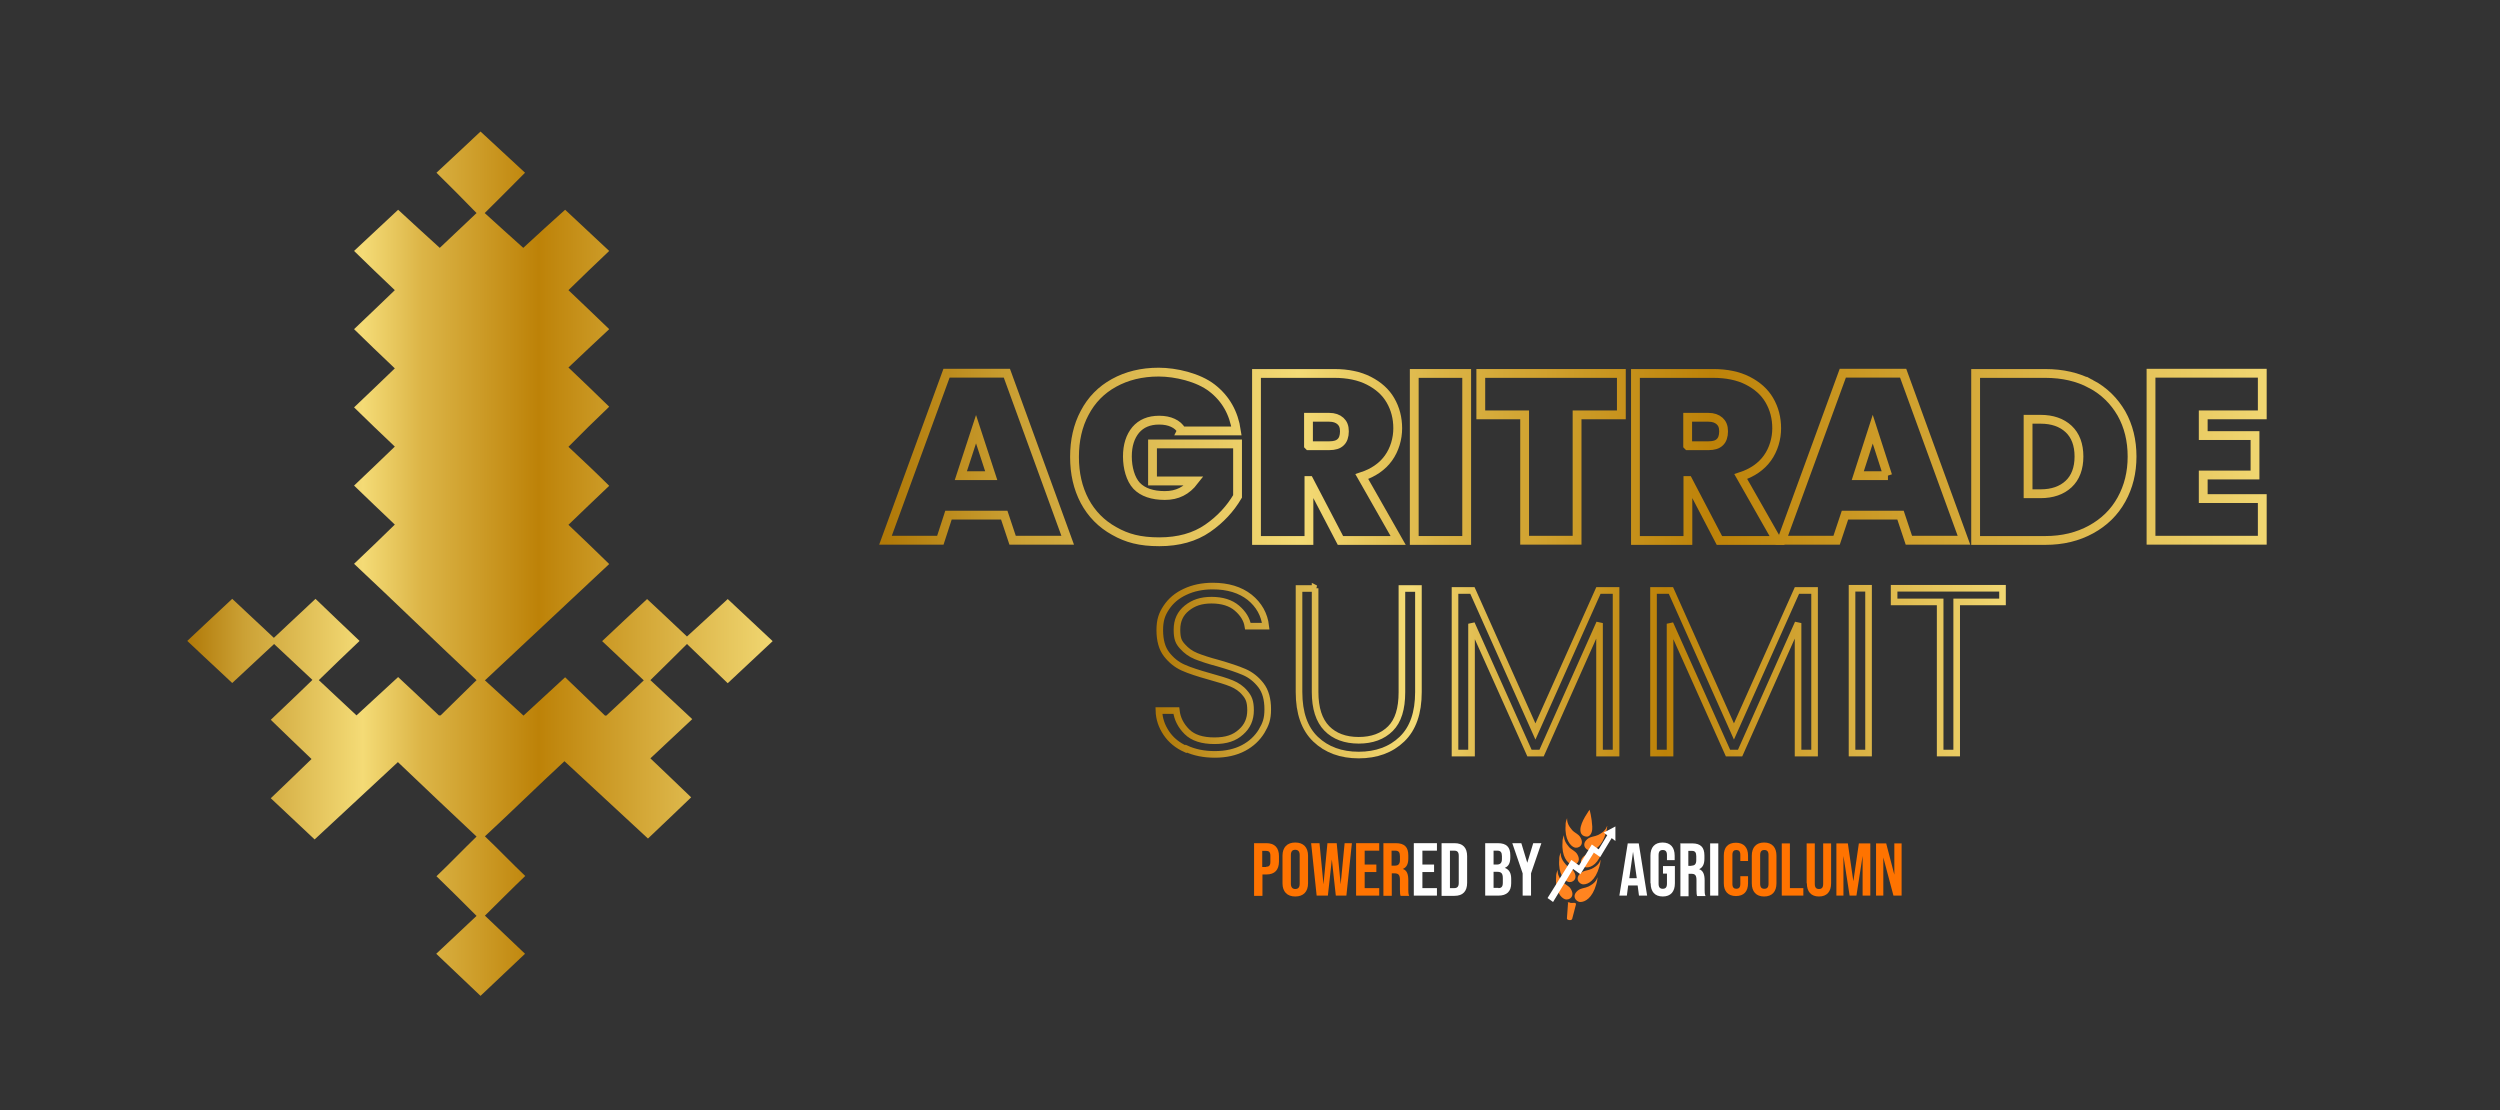 <svg xmlns="http://www.w3.org/2000/svg" xmlns:xlink="http://www.w3.org/1999/xlink" viewBox="0 0 1134.7 504"><rect x="0" y="0" width="1134.7" height="504" fill="#333333" stroke="none"/><defs><style>      .cls-1 {        stroke: url(#linear-gradient-8);      }      .cls-1, .cls-2, .cls-3, .cls-4, .cls-5, .cls-6, .cls-7, .cls-8, .cls-9, .cls-10, .cls-11, .cls-12, .cls-13, .cls-14, .cls-15, .cls-16, .cls-17, .cls-18, .cls-19, .cls-20, .cls-21, .cls-22, .cls-23, .cls-24, .cls-25, .cls-26, .cls-27, .cls-28 {        fill: none;      }      .cls-1, .cls-2, .cls-3, .cls-5, .cls-7, .cls-9, .cls-11, .cls-12, .cls-13, .cls-23, .cls-29, .cls-24, .cls-26, .cls-27 {        stroke-miterlimit: 10;      }      .cls-1, .cls-3, .cls-7, .cls-11, .cls-12, .cls-13, .cls-26, .cls-27 {        stroke-width: 2px;      }      .cls-2 {        stroke: #000;      }      .cls-3 {        stroke: url(#linear-gradient-5);      }      .cls-4 {        stroke: url(#linear-gradient-26);      }      .cls-4, .cls-6, .cls-8, .cls-16, .cls-17, .cls-20, .cls-21, .cls-22, .cls-28 {        stroke-width: 4px;      }      .cls-30 {        fill: url(#linear-gradient-2);      }      .cls-5 {        stroke: url(#linear-gradient-14);      }      .cls-5, .cls-9, .cls-23 {        stroke-width: 11px;      }      .cls-31 {        fill: #ff7300;      }      .cls-32 {        fill: #fff;      }      .cls-6 {        stroke: url(#linear-gradient-21);      }      .cls-7 {        stroke: url(#linear-gradient-4);      }      .cls-8 {        stroke: url(#linear-gradient-25);      }      .cls-9 {        stroke: url(#linear-gradient-13);      }      .cls-10 {        stroke: url(#linear-gradient-16);      }      .cls-10, .cls-14, .cls-15, .cls-18, .cls-19, .cls-25 {        stroke-width: 3px;      }      .cls-11 {        stroke: url(#linear-gradient-10);      }      .cls-12 {        stroke: url(#linear-gradient-6);      }      .cls-13 {        stroke: url(#linear-gradient-7);      }      .cls-14 {        stroke: url(#linear-gradient-18);      }      .cls-15 {        stroke: url(#linear-gradient-17);      }      .cls-16 {        stroke: url(#linear-gradient-22);      }      .cls-17 {        stroke: url(#linear-gradient-24);      }      .cls-18 {        stroke: url(#linear-gradient-15);      }      .cls-19 {        stroke: url(#linear-gradient-20);      }      .cls-20 {        stroke: url(#linear-gradient-23);      }      .cls-21 {        stroke: url(#linear-gradient-28);      }      .cls-22 {        stroke: url(#linear-gradient-27);      }      .cls-23 {        stroke: url(#linear-gradient-12);      }      .cls-33, .cls-24 {        display: none;      }      .cls-29 {        stroke: #fff;      }      .cls-24 {        stroke: url(#linear-gradient-3);      }      .cls-25 {        stroke: url(#linear-gradient-19);      }      .cls-34 {        fill: url(#linear-gradient);      }      .cls-35 {        fill: #ff8420;      }      .cls-26 {        stroke: url(#linear-gradient-9);      }      .cls-27 {        stroke: url(#linear-gradient-11);      }      .cls-28 {        stroke: url(#linear-gradient-29);      }    </style><linearGradient id="linear-gradient" x1="567.4" y1="53.4" x2="567.4" y2="449.6" gradientTransform="translate(0 506) scale(1 -1)" gradientUnits="userSpaceOnUse"><stop offset="0" stop-color="#000b21"></stop><stop offset="1" stop-color="#000"></stop></linearGradient><linearGradient id="linear-gradient-2" x1="84.9" y1="250.1" x2="350.7" y2="250.1" gradientTransform="translate(0 506) scale(1 -1)" gradientUnits="userSpaceOnUse"><stop offset="0" stop-color="#b07908"></stop><stop offset=".1" stop-color="#cca236"></stop><stop offset=".3" stop-color="#f4db76"></stop><stop offset=".4" stop-color="#dcb547"></stop><stop offset=".6" stop-color="#bd8208"></stop><stop offset="1" stop-color="#f0d671"></stop></linearGradient><linearGradient id="linear-gradient-3" x1="182.1" y1="321.2" x2="255.3" y2="321.2" gradientTransform="translate(0 506) scale(1 -1)" gradientUnits="userSpaceOnUse"><stop offset="0" stop-color="#b07908"></stop><stop offset=".1" stop-color="#cca236"></stop><stop offset=".3" stop-color="#f4db76"></stop><stop offset=".4" stop-color="#dcb547"></stop><stop offset=".6" stop-color="#bd8208"></stop><stop offset="1" stop-color="#f0d671"></stop></linearGradient><linearGradient id="linear-gradient-4" x1="468.5" y1="293.7" x2="544.3" y2="293.7" gradientTransform="translate(0 506) scale(1 -1)" gradientUnits="userSpaceOnUse"><stop offset="0" stop-color="#b07908"></stop><stop offset=".1" stop-color="#cca236"></stop><stop offset=".3" stop-color="#f4db76"></stop><stop offset=".4" stop-color="#dcb547"></stop><stop offset=".6" stop-color="#bd8208"></stop><stop offset="1" stop-color="#f0d671"></stop></linearGradient><linearGradient id="linear-gradient-5" x1="389.6" y1="293" x2="470" y2="293" gradientTransform="translate(0 506) scale(1 -1)" gradientUnits="userSpaceOnUse"><stop offset="0" stop-color="#b07908"></stop><stop offset=".1" stop-color="#cca236"></stop><stop offset=".3" stop-color="#f4db76"></stop><stop offset=".4" stop-color="#dcb547"></stop><stop offset=".6" stop-color="#bd8208"></stop><stop offset="1" stop-color="#f0d671"></stop></linearGradient><linearGradient id="linear-gradient-6" x1="554.4" y1="293.8" x2="626.7" y2="293.8" gradientTransform="translate(0 506) scale(1 -1)" gradientUnits="userSpaceOnUse"><stop offset="0" stop-color="#b07908"></stop><stop offset=".1" stop-color="#cca236"></stop><stop offset=".3" stop-color="#f4db76"></stop><stop offset=".4" stop-color="#dcb547"></stop><stop offset=".6" stop-color="#bd8208"></stop><stop offset="1" stop-color="#f0d671"></stop></linearGradient><linearGradient id="linear-gradient-7" x1="632.7" y1="293.5" x2="654" y2="293.5" gradientTransform="translate(0 506) scale(1 -1)" gradientUnits="userSpaceOnUse"><stop offset="0" stop-color="#b07908"></stop><stop offset=".1" stop-color="#cca236"></stop><stop offset=".3" stop-color="#f4db76"></stop><stop offset=".4" stop-color="#dcb547"></stop><stop offset=".6" stop-color="#bd8208"></stop><stop offset="1" stop-color="#f0d671"></stop></linearGradient><linearGradient id="linear-gradient-8" x1="663" y1="293.5" x2="730.6" y2="293.5" gradientTransform="translate(0 506) scale(1 -1)" gradientUnits="userSpaceOnUse"><stop offset="0" stop-color="#b07908"></stop><stop offset=".1" stop-color="#cca236"></stop><stop offset=".3" stop-color="#f4db76"></stop><stop offset=".4" stop-color="#dcb547"></stop><stop offset=".6" stop-color="#bd8208"></stop><stop offset="1" stop-color="#f0d671"></stop></linearGradient><linearGradient id="linear-gradient-9" x1="735" y1="294.7" x2="888" y2="294.7" gradientTransform="translate(0 506) scale(1 -1)" gradientUnits="userSpaceOnUse"><stop offset="0" stop-color="#b07908"></stop><stop offset=".1" stop-color="#cca236"></stop><stop offset=".3" stop-color="#f4db76"></stop><stop offset=".4" stop-color="#dcb547"></stop><stop offset=".6" stop-color="#bd8208"></stop><stop offset="1" stop-color="#f0d671"></stop></linearGradient><linearGradient id="linear-gradient-10" x1="887.3" y1="293.5" x2="960.1" y2="293.5" gradientTransform="translate(0 506) scale(1 -1)" gradientUnits="userSpaceOnUse"><stop offset="0" stop-color="#b07908"></stop><stop offset=".1" stop-color="#cca236"></stop><stop offset=".3" stop-color="#f4db76"></stop><stop offset=".4" stop-color="#dcb547"></stop><stop offset=".6" stop-color="#bd8208"></stop><stop offset="1" stop-color="#f0d671"></stop></linearGradient><linearGradient id="linear-gradient-11" x1="969" y1="291.6" x2="1032" y2="291.6" gradientTransform="translate(0 506) scale(1 -1)" gradientUnits="userSpaceOnUse"><stop offset="0" stop-color="#b07908"></stop><stop offset=".1" stop-color="#cca236"></stop><stop offset=".3" stop-color="#f4db76"></stop><stop offset=".4" stop-color="#dcb547"></stop><stop offset=".6" stop-color="#bd8208"></stop><stop offset="1" stop-color="#f0d671"></stop></linearGradient><linearGradient id="linear-gradient-12" x1="1027.9" y1="176.7" x2="1027.9" y2="176.7" gradientTransform="translate(0 506) scale(1 -1)" gradientUnits="userSpaceOnUse"><stop offset="0" stop-color="#b07908"></stop><stop offset=".1" stop-color="#cca236"></stop><stop offset=".3" stop-color="#f4db76"></stop><stop offset=".4" stop-color="#dcb547"></stop><stop offset=".6" stop-color="#bd8208"></stop><stop offset="1" stop-color="#f0d671"></stop></linearGradient><linearGradient id="linear-gradient-13" x1="485.2" y1="59.6" x2="485.2" y2="59.6" gradientTransform="translate(0 506) scale(1 -1)" gradientUnits="userSpaceOnUse"><stop offset="0" stop-color="#b07908"></stop><stop offset=".1" stop-color="#cca236"></stop><stop offset=".3" stop-color="#f4db76"></stop><stop offset=".4" stop-color="#dcb547"></stop><stop offset=".6" stop-color="#bd8208"></stop><stop offset="1" stop-color="#f0d671"></stop></linearGradient><linearGradient id="linear-gradient-14" x1="305.1" y1="506" x2="305.1" y2="506" gradientTransform="translate(0 506) scale(1 -1)" gradientUnits="userSpaceOnUse"><stop offset="0" stop-color="#b07908"></stop><stop offset=".1" stop-color="#cca236"></stop><stop offset=".3" stop-color="#f4db76"></stop><stop offset=".4" stop-color="#dcb547"></stop><stop offset=".6" stop-color="#bd8208"></stop><stop offset="1" stop-color="#f0d671"></stop></linearGradient><linearGradient id="linear-gradient-15" x1="525.9" y1="201.7" x2="908.9" y2="201.7" gradientTransform="translate(0 506) scale(1 -1)" gradientUnits="userSpaceOnUse"><stop offset="0" stop-color="#b07908"></stop><stop offset=".1" stop-color="#cca236"></stop><stop offset=".3" stop-color="#f4db76"></stop><stop offset=".4" stop-color="#dcb547"></stop><stop offset=".6" stop-color="#bd8208"></stop><stop offset="1" stop-color="#f0d671"></stop></linearGradient><linearGradient id="linear-gradient-16" x1="525.9" y1="201.2" x2="908.9" y2="201.2" gradientTransform="translate(0 506) scale(1 -1)" gradientUnits="userSpaceOnUse"><stop offset="0" stop-color="#b07908"></stop><stop offset=".1" stop-color="#cca236"></stop><stop offset=".3" stop-color="#f4db76"></stop><stop offset=".4" stop-color="#dcb547"></stop><stop offset=".6" stop-color="#bd8208"></stop><stop offset="1" stop-color="#f0d671"></stop></linearGradient><linearGradient id="linear-gradient-17" x1="525.9" y1="201.1" x2="908.9" y2="201.1" gradientTransform="translate(0 506) scale(1 -1)" gradientUnits="userSpaceOnUse"><stop offset="0" stop-color="#b07908"></stop><stop offset=".1" stop-color="#cca236"></stop><stop offset=".3" stop-color="#f4db76"></stop><stop offset=".4" stop-color="#dcb547"></stop><stop offset=".6" stop-color="#bd8208"></stop><stop offset="1" stop-color="#f0d671"></stop></linearGradient><linearGradient id="linear-gradient-18" x1="525.9" y1="201.1" x2="908.9" y2="201.1" gradientTransform="translate(0 506) scale(1 -1)" gradientUnits="userSpaceOnUse"><stop offset="0" stop-color="#b07908"></stop><stop offset=".1" stop-color="#cca236"></stop><stop offset=".3" stop-color="#f4db76"></stop><stop offset=".4" stop-color="#dcb547"></stop><stop offset=".6" stop-color="#bd8208"></stop><stop offset="1" stop-color="#f0d671"></stop></linearGradient><linearGradient id="linear-gradient-19" x1="525.9" y1="201.6" x2="908.9" y2="201.6" gradientTransform="translate(0 506) scale(1 -1)" gradientUnits="userSpaceOnUse"><stop offset="0" stop-color="#b07908"></stop><stop offset=".1" stop-color="#cca236"></stop><stop offset=".3" stop-color="#f4db76"></stop><stop offset=".4" stop-color="#dcb547"></stop><stop offset=".6" stop-color="#bd8208"></stop><stop offset="1" stop-color="#f0d671"></stop></linearGradient><linearGradient id="linear-gradient-20" x1="525.9" y1="201.6" x2="908.9" y2="201.6" gradientTransform="translate(0 506) scale(1 -1)" gradientUnits="userSpaceOnUse"><stop offset="0" stop-color="#b07908"></stop><stop offset=".1" stop-color="#cca236"></stop><stop offset=".3" stop-color="#f4db76"></stop><stop offset=".4" stop-color="#dcb547"></stop><stop offset=".6" stop-color="#bd8208"></stop><stop offset="1" stop-color="#f0d671"></stop></linearGradient><linearGradient id="linear-gradient-21" x1="401.8" y1="298.6" x2="1026.7" y2="298.6" gradientTransform="translate(0 506) scale(1 -1)" gradientUnits="userSpaceOnUse"><stop offset="0" stop-color="#b07908"></stop><stop offset=".1" stop-color="#cca236"></stop><stop offset=".3" stop-color="#f4db76"></stop><stop offset=".4" stop-color="#dcb547"></stop><stop offset=".6" stop-color="#bd8208"></stop><stop offset="1" stop-color="#f0d671"></stop></linearGradient><linearGradient id="linear-gradient-22" x1="401.8" y1="298.7" x2="1026.7" y2="298.7" gradientTransform="translate(0 506) scale(1 -1)" gradientUnits="userSpaceOnUse"><stop offset="0" stop-color="#b07908"></stop><stop offset=".1" stop-color="#cca236"></stop><stop offset=".3" stop-color="#f4db76"></stop><stop offset=".4" stop-color="#dcb547"></stop><stop offset=".6" stop-color="#bd8208"></stop><stop offset="1" stop-color="#f0d671"></stop></linearGradient><linearGradient id="linear-gradient-23" x1="401.8" y1="298.6" x2="1026.7" y2="298.6" gradientTransform="translate(0 506) scale(1 -1)" gradientUnits="userSpaceOnUse"><stop offset="0" stop-color="#b07908"></stop><stop offset=".1" stop-color="#cca236"></stop><stop offset=".3" stop-color="#f4db76"></stop><stop offset=".4" stop-color="#dcb547"></stop><stop offset=".6" stop-color="#bd8208"></stop><stop offset="1" stop-color="#f0d671"></stop></linearGradient><linearGradient id="linear-gradient-24" x1="401.8" y1="298.6" x2="1026.7" y2="298.6" gradientTransform="translate(0 506) scale(1 -1)" gradientUnits="userSpaceOnUse"><stop offset="0" stop-color="#b07908"></stop><stop offset=".1" stop-color="#cca236"></stop><stop offset=".3" stop-color="#f4db76"></stop><stop offset=".4" stop-color="#dcb547"></stop><stop offset=".6" stop-color="#bd8208"></stop><stop offset="1" stop-color="#f0d671"></stop></linearGradient><linearGradient id="linear-gradient-25" x1="401.8" y1="298.6" x2="1026.7" y2="298.6" gradientTransform="translate(0 506) scale(1 -1)" gradientUnits="userSpaceOnUse"><stop offset="0" stop-color="#b07908"></stop><stop offset=".1" stop-color="#cca236"></stop><stop offset=".3" stop-color="#f4db76"></stop><stop offset=".4" stop-color="#dcb547"></stop><stop offset=".6" stop-color="#bd8208"></stop><stop offset="1" stop-color="#f0d671"></stop></linearGradient><linearGradient id="linear-gradient-26" x1="401.8" y1="298.6" x2="1026.7" y2="298.6" gradientTransform="translate(0 506) scale(1 -1)" gradientUnits="userSpaceOnUse"><stop offset="0" stop-color="#b07908"></stop><stop offset=".1" stop-color="#cca236"></stop><stop offset=".3" stop-color="#f4db76"></stop><stop offset=".4" stop-color="#dcb547"></stop><stop offset=".6" stop-color="#bd8208"></stop><stop offset="1" stop-color="#f0d671"></stop></linearGradient><linearGradient id="linear-gradient-27" x1="401.8" y1="298.6" x2="1026.7" y2="298.6" gradientTransform="translate(0 506) scale(1 -1)" gradientUnits="userSpaceOnUse"><stop offset="0" stop-color="#b07908"></stop><stop offset=".1" stop-color="#cca236"></stop><stop offset=".3" stop-color="#f4db76"></stop><stop offset=".4" stop-color="#dcb547"></stop><stop offset=".6" stop-color="#bd8208"></stop><stop offset="1" stop-color="#f0d671"></stop></linearGradient><linearGradient id="linear-gradient-28" x1="401.8" y1="298.6" x2="1026.7" y2="298.6" gradientTransform="translate(0 506) scale(1 -1)" gradientUnits="userSpaceOnUse"><stop offset="0" stop-color="#b07908"></stop><stop offset=".1" stop-color="#cca236"></stop><stop offset=".3" stop-color="#f4db76"></stop><stop offset=".4" stop-color="#dcb547"></stop><stop offset=".6" stop-color="#bd8208"></stop><stop offset="1" stop-color="#f0d671"></stop></linearGradient><linearGradient id="linear-gradient-29" x1="401.8" y1="298.6" x2="1026.7" y2="298.6" gradientTransform="translate(0 506) scale(1 -1)" gradientUnits="userSpaceOnUse"><stop offset="0" stop-color="#b07908"></stop><stop offset=".1" stop-color="#cca236"></stop><stop offset=".3" stop-color="#f4db76"></stop><stop offset=".4" stop-color="#dcb547"></stop><stop offset=".6" stop-color="#bd8208"></stop><stop offset="1" stop-color="#f0d671"></stop></linearGradient></defs><g><g id="Layer_1"><g><g id="Layer_4" class="cls-33"><rect class="cls-29" width="1135.1" height="504.7"></rect></g><g id="Layer_6" class="cls-33"><rect class="cls-32" x=".6" width="1133.5" height="504.9"></rect><rect class="cls-34" x=".6" width="1133.5" height="504.9"></rect><rect class="cls-2" x=".6" width="1133.5" height="504.9"></rect></g><g id="HL_xA0_Image"><path class="cls-30" d="M238.3,432.9c-6.6,6.2-13.6,12.9-20.2,19.1-6.8-6.4-13.4-12.8-20.1-19.1,6.3-5.9,12-11.3,18.3-17.2-6-6-12.1-12.1-18.2-18,6.2-5.9,12-12,18.2-18-12-11.2-23.8-22.5-35.7-33.8-12.6,11.7-25.2,23.4-37.8,35.1-6.6-6.2-13.3-12.5-19.9-18.7,6.2-5.9,12.3-11.8,18.5-17.8-6.2-5.9-12.3-11.8-18.5-17.8,6.2-5.8,18.9-18.1,18.9-18.1-5.7-5.3-11.8-11-17.4-16.3l-19,17.7c-6.7-6.2-20.4-19.1-20.4-19.1,0,0,13.7-12.9,20.4-19.1l18.9,17.7,18.9-17.7c6.7,6.4,13.3,12.8,20,19.1-6.2,5.9-12.4,11.8-18.5,17.8l17.1,16c6.3-5.8,12.6-11.6,18.9-17.4,6.2,5.8,12.4,11.6,18.5,17.4h.8l16.3-16c-18.8-17.6-36.8-35.2-55.6-52.8,6.2-5.9,12.4-11.8,18.5-17.8-6.2-5.9-12.4-11.8-18.5-17.7,6.2-5.9,12.4-11.8,18.5-17.7-6.2-5.9-12.4-11.8-18.5-17.8,6.2-5.9,12.4-11.8,18.5-17.7-6.2-5.9-12.4-11.8-18.5-17.8,6.2-5.9,12.4-11.8,18.5-17.7-6.2-5.9-12.4-11.8-18.5-17.8,6.7-6.2,13.3-12.5,20-18.7,6.3,5.8,12.6,11.6,18.9,17.3,5.7-5.4,11-10.4,16.7-15.8-5.9-6.1-12.1-12.3-18.2-18.3,6.7-6.2,13.4-12.5,20-18.7,6.7,6.2,13.5,12.5,20.2,18.7-9.4,9.4-12.1,12.2-18.3,18.3,5.8,5.3,11.6,10.5,17.5,15.8,6.3-5.8,12.6-11.6,19-17.3,6.7,6.2,13.3,12.5,20,18.7-6.2,5.9-12.4,11.8-18.5,17.8,6.2,5.9,12.4,11.8,18.5,17.7-6.2,5.8-12.4,11.6-18.5,17.4,6.2,5.9,12.4,11.8,18.5,17.8-6.2,5.9-12.5,12.1-18.5,18.2,6.4,6,12.4,11.6,18.5,17.7-6.2,5.9-12.4,11.8-18.5,17.7,6.2,5.9,12.4,11.8,18.5,17.8-18.8,17.6-37.6,35.2-56.4,52.8,5.8,5.3,11.6,10.6,17.5,16,6.3-5.8,12.6-11.6,18.9-17.4,6,5.8,12.1,11.6,18.1,17.4h.6c5.7-5.3,11.4-10.6,17-16l-18.9-17.8c6.8-6.4,13.6-12.8,20.4-19.1,6,5.6,12.1,11.3,18.1,17,6.2-5.7,12.4-11.3,18.5-17l20.4,19.1-20.4,19.1-18.5-17.8c-5.4,5.4-11.1,11-16.6,16.4l19,17.7-19,17.8c6.2,5.9,12.4,11.8,18.5,17.7-6.5,6.2-13,12.5-19.6,18.7-12.6-11.7-25.3-23.4-37.9-35.1-12.1,11.2-24,22.9-36.1,34.1,6.2,5.9,12.1,12.1,18.3,18-6.2,5.9-12.2,12-18.3,18"></path><path class="cls-24" d="M199.9,115.7c-5.5,5.2-11.1,10.4-16.6,15.6v.8l17,16c5.8-5.4,11.6-10.9,17.4-16.4l-17-16h-.8ZM237.2,116l-17,16c5.8,5.4,11.6,10.9,17.4,16.4,5.7-5.4,11.3-10.9,17-16.4-5.8-5.3-11.6-10.7-17.4-16ZM200.3,151.4l-17,16v.8c5.5,5.2,11.1,10.4,16.6,15.6h.8l17-16c-5.8-5.4-11.6-10.9-17.4-16.4h0ZM237.2,151.7l-17,16c5.8,5.3,11.6,10.6,17.4,16,5.7-5.4,11.3-10.9,17-16.4-5.5-5.2-11.1-10.4-16.6-15.6h-.8ZM200.3,186.6c-5.7,5.4-11.3,10.9-17,16.4,5.8,5.3,11.6,10.6,17.4,16l16.6-15.6v-.8l-17-16h0ZM237.6,186.6l-17.4,16.4,17,16c5.8-5.3,11.6-10.6,17.4-16-5.7-5.4-11.3-10.9-17-16.4ZM199.8,222.1c-5.7,5.4-11.3,10.9-17,16.4,5.7,5.3,11.3,10.6,17,16,5.7-5.4,11.3-10.9,17-16.4-5.7-5.3-11.3-10.6-17-16ZM237.2,222.1c-5.7,5.4-11.3,10.9-17,16.4,5.8,5.3,11.6,10.6,17.4,16,5.7-5.4,11.3-10.9,17-16.4-5.8-5.3-11.6-10.6-17.4-16Z"></path></g><g id="Layer_5"><g class="cls-33"><path class="cls-7" d="M506.8,173.2c17.8-.5,35.1,10.1,35.5,27.8-5.8,0-11.6.1-17.4.2-1.3-.4-2.2-14.7-20.6-12.2-16.8,2.3-19.3,29.5-10.7,40.4,8.7,11.1,31.2,8.8,32.3-6.7-5.5,0-11.1-.1-16.6-.2,0-4.5-.1-9.1-.2-13.6,11.4,0,22.8-.1,34.2-.2v41c-6.7,1-11.1-.8-17.8.3-.9-2.8,4.5-4.1,3.6-7-10.9,12.3-33.1,10.1-45.3.8-24.9-18.9-16.7-69.5,23.1-70.6h0Z"></path><path class="cls-3" d="M439.8,176.4c9.6,24.4,19.2,48.9,28.8,73.3h-19.5c-1.9-5.1-3.7-10.2-5.6-15.3-13.5-.1-13.9-.2-27.4-.3-2,5.2-4.1,10.4-6.1,15.6-6.3,0-12.6-.1-18.9-.2,9.9-24.4,19.7-48.8,29.6-73.2,9.3,0,9.8,0,19.1,0h0ZM429.9,197.3c-2.8,7.5-5.6,15-8.4,22.5,5.5,0,11.1-.1,16.6-.2-2.7-7.4-5.5-14.9-8.2-22.3h0Z"></path><path class="cls-12" d="M555.6,174.7h46.9c21,2.4,27.4,29.7,9.1,39.5,14.5,7,6.4,24.4,13.3,35.5h-19c-4.1-6.3-.9-21.9-7.2-26.6-4.7-3.5-17.7-1.4-23.7-2l-.6.6c0,9.3-.1,18.6-.2,28-6.3,0-12.5-.1-18.8-.2,0-24.9.1-49.9.2-74.8h0ZM575.2,189.4l-.6.6c0,6,.1,12,.2,17.9,10.5-1.3,30,5.1,28.3-10.8-1.2-11.6-19.7-6.6-27.9-7.7h0Z"></path><path class="cls-13" d="M633.9,175.2c6.4,0,12.7.1,19.1.2,0,24.8-.1,49.6-.2,74.3-6.4,0-12.7-.1-19.1-.2,0-24.8.1-49.6.2-74.3Z"></path><path class="cls-1" d="M664,175c21.9,0,43.8.1,65.6.2,0,5.1-.1,10.2-.2,15.3-7.8,0-15.6.1-23.4.2,0,19.8-.1,39.5-.2,59.3-6.3,0-12.5-.1-18.8-.2v-59.1c-7.7,0-15.3-.1-23-.2v-15.5h0Z"></path><path class="cls-26" d="M736,175.7h47.4c21.2,2.3,27.7,29.3,9.2,39,15.4,7.5,5.8,26,13.9,34.7,10.3-24.7,20.5-49.5,30.8-74.2,9.1,0,9.8,0,18.9,0,10.1,24.8,20.2,49.6,30.3,74.3-6.8,0-13.5.1-20.3.2-2-5.4-4-10.7-6-16.1h-29.8c-2.1,5.3-4.2,10.7-6.2,16h-38.2c-4.1-6.1-.9-21.6-7.1-26.1-4.6-3.4-17.4-1.4-23.3-1.9l-.6.6v27.4c-6.3,0-12.7.1-19,.2v-74.1h0ZM755.5,189.4l-.6.6c0,6,.1,12,.2,17.9,10.5-1.3,30,5.1,28.3-10.8-1.2-11.6-19.7-6.6-27.9-7.7h0ZM844.9,197.3c-2.8,7.5-5.6,15-8.4,22.5,5.5,0,11.1-.1,16.6-.2-2.7-7.4-5.5-14.9-8.2-22.3h0Z"></path><path id="_x3C_Path_x3E_" class="cls-11" d="M888.5,175.2c16.9,1.2,40.6-3.5,55,5.1,23.1,13.8,20.3,59.3-7.6,67.8-10,3.1-35.4,1.1-47.7,1.4,0-24.8.1-49.6.2-74.3ZM907.9,190.6c0,14.5-.1,29.1-.2,43.6,20.2,2.1,33.2-1.3,32.3-22.9-.8-19.9-13.8-21.8-32.1-20.7Z"></path><path id="_x3C__Path_x3E_" class="cls-27" d="M1031,236.6v15.5s0,0,0,0c-20.3,0-40.6-.1-60.9-.2,0,0,0,0,0,0v-75.1s0,0,0,0h60s0,0,0,0c0,5.1-.1,10.2-.2,15.3,0,0,0,0,0,0-13.5,0-27,.1-40.5.2,0,4.4,0,9.1.2,13.4h36.9s0,0,0,0c0,4.8.1,9.6.2,14.5,0,0,0,0,0,0-12.4,0-24.7.1-37.1.2-.2,5.1-.3,10.6-.2,15.8,13.8,0,27.7.1,41.5.2,0,0,0,0,0,0h0Z"></path><path class="cls-23" d="M1027.9,329.3"></path><path class="cls-9" d="M485.2,446.4"></path><path class="cls-5" d="M305.1,0"></path></g><g><path class="cls-18" d="M538.2,340c-3.8-1.7-6.7-4.1-8.8-7.2s-3.3-6.5-3.4-10.3h7.9c.4,3.6,2,6.8,4.8,9.6s7,4.1,12.5,4.1,9.1-1.3,12-3.9c3-2.6,4.4-5.9,4.4-9.9s-.8-5.8-2.5-7.8c-1.6-2-3.7-3.4-6.1-4.4-2.4-1-5.8-2-10.1-3.2-5-1.4-9-2.7-11.9-4s-5.4-3.3-7.5-6-3.1-6.4-3.1-11,1-7.3,3-10.3c2-3,4.8-5.4,8.5-7.1,3.6-1.7,7.8-2.6,12.5-2.6,6.9,0,12.5,1.7,16.8,5.1,4.2,3.4,6.7,7.8,7.3,13.1h-8.1c-.5-3.1-2.2-5.8-5-8.2-2.8-2.4-6.7-3.6-11.5-3.6s-8.2,1.2-11.2,3.6c-3,2.4-4.5,5.6-4.5,9.8s.8,5.7,2.5,7.6,3.7,3.4,6.2,4.4,5.8,2.1,10,3.2c4.8,1.4,8.8,2.7,11.8,4s5.5,3.3,7.6,6c2.1,2.7,3.1,6.4,3.1,10.9s-.9,6.8-2.8,10c-1.9,3.1-4.6,5.7-8.2,7.6s-8,2.9-13,2.9-9.3-.9-13-2.6h0Z"></path><path class="cls-10" d="M596.9,267v47.1c0,7.4,1.8,12.9,5.3,16.5,3.5,3.6,8.4,5.4,14.5,5.4s10.9-1.8,14.4-5.3,5.2-9,5.2-16.5v-47.1h7.5v47c0,9.5-2.5,16.6-7.5,21.4-5,4.8-11.6,7.2-19.6,7.2s-14.6-2.4-19.6-7.2c-5-4.8-7.5-11.9-7.5-21.4v-47h7.5,0Z"></path><path class="cls-15" d="M733.5,268v73.8h-7.5v-59l-26.3,59h-5.5l-26.3-58.7v58.7h-7.5v-73.8h7.9l28.6,64,28.6-64h8Z"></path><path class="cls-14" d="M823.6,268v73.8h-7.5v-59l-26.3,59h-5.5l-26.3-58.7v58.7h-7.5v-73.8h7.9l28.6,64,28.6-64h8Z"></path><path class="cls-25" d="M848.1,267v74.8h-7.5v-74.8h7.5Z"></path><path class="cls-19" d="M908.9,267v6.2h-20.8v68.6h-7.5v-68.6h-20.9v-6.2h49.1Z"></path></g><g><path class="cls-6" d="M455.7,233.8h-25.2l-3.7,11.4h-24.9l27.7-75.8h27.4l27.6,75.8h-25l-3.8-11.4h0ZM449.9,215.9l-6.9-21.1-6.9,21.1h13.7Z"></path><path class="cls-16" d="M536.3,195.4c-.9-1.5-2.2-2.7-4-3.5-1.7-.8-3.8-1.2-6.2-1.2-4.6,0-8.1,1.5-10.6,4.4-2.5,3-3.8,7-3.8,12.1s1.4,10.3,4.2,13.3c2.8,2.9,7.1,4.4,12.8,4.4s9.9-2.2,13.3-6.6h-18.9v-16.8h38.6v23.8c-3.3,5.6-7.8,10.5-13.6,14.5s-13.1,6.1-21.9,6.1-14.7-1.6-20.5-4.9c-5.8-3.2-10.3-7.8-13.4-13.6-3.1-5.9-4.6-12.5-4.6-20s1.5-14.2,4.6-20c3.1-5.9,7.5-10.4,13.3-13.6,5.8-3.2,12.5-4.9,20.3-4.9s18,2.4,24.2,7.2c6.2,4.8,9.9,11.3,11.1,19.5h-25,0Z"></path><path class="cls-20" d="M608.4,245.3l-14.2-27.2h-.1v27.2h-23.8v-75.8h35.3c6.1,0,11.4,1.1,15.7,3.3,4.3,2.2,7.6,5.1,9.8,8.9,2.2,3.8,3.3,8,3.3,12.7s-1.4,9.6-4.2,13.5-6.9,6.7-12.1,8.4l16.5,29h-26.1ZM594,202.3h9.4c2.3,0,4-.5,5.1-1.6,1.1-1,1.7-2.7,1.7-4.9s-.6-3.6-1.8-4.7-2.9-1.7-5.1-1.7h-9.4v12.8h0Z"></path><path class="cls-17" d="M665.7,169.5v75.8h-23.8v-75.8h23.8Z"></path><path class="cls-8" d="M735.9,169.5v18.8h-20.1v56.9h-23.8v-56.9h-19.9v-18.8h63.8Z"></path><path class="cls-4" d="M780.4,245.3l-14.2-27.2h-.1v27.2h-23.8v-75.8h35.3c6.1,0,11.4,1.1,15.7,3.3,4.3,2.2,7.6,5.1,9.8,8.9,2.2,3.8,3.3,8,3.3,12.7s-1.4,9.6-4.2,13.5-6.9,6.7-12.1,8.4l16.5,29h-26.1ZM766.1,202.3h9.4c2.3,0,4-.5,5.1-1.6,1.1-1,1.7-2.7,1.7-4.9s-.6-3.6-1.8-4.7-2.9-1.7-5.1-1.7h-9.4v12.8h0Z"></path><path class="cls-22" d="M862.6,233.8h-25.2l-3.8,11.4h-24.9l27.7-75.8h27.4l27.6,75.8h-25l-3.8-11.4h0ZM856.8,215.9l-6.8-21.1-6.8,21.1h13.7,0Z"></path><path class="cls-21" d="M949.1,174.3c6,3.2,10.5,7.7,13.8,13.4,3.2,5.7,4.8,12.2,4.8,19.5s-1.6,13.7-4.8,19.5-7.8,10.3-13.8,13.6c-6,3.3-12.9,5-20.8,5h-31.6v-75.8h31.6c7.9,0,14.8,1.6,20.8,4.8h0ZM938.9,219.7c3.1-2.9,4.7-7.1,4.7-12.5s-1.6-9.6-4.7-12.5c-3.1-2.9-7.4-4.4-12.7-4.4h-5.7v33.8h5.7c5.3,0,9.6-1.5,12.7-4.4h0Z"></path><path class="cls-28" d="M1000,188.4v9.3h23.5v17.9h-23.5v10.7h26.8v18.9h-50.5v-75.8h50.5v18.9h-26.8Z"></path></g></g><g id="Layer_8"><g><path class="cls-32" d="M743.3,401.9h-4.3l-.6,4.6h-3.4l3.8-23.7h5l3.8,23.7h-3.7l-.6-4.6h0ZM742.9,398.6l-1.7-12-1.7,12h3.3,0Z"></path><path class="cls-32" d="M749.1,400.9v-12.5c0-3.8,1.9-6,5.5-6s5.5,2.2,5.5,6v2h-3.5v-2.3c0-1.7-.7-2.3-1.9-2.3s-1.9.6-1.9,2.3v13c0,1.7.7,2.3,1.9,2.3s1.9-.6,1.9-2.3v-4.6h-1.8v-3.4h5.4v7.8c0,3.8-1.9,6-5.5,6s-5.5-2.2-5.5-6h0Z"></path><path class="cls-32" d="M762.6,382.8h5.5c3.8,0,5.5,1.8,5.5,5.5v1.5c0,2.4-.8,4-2.4,4.7h0c1.8.6,2.5,2.4,2.5,5.1v4.2c0,1.1,0,2,.4,2.9h-3.8c-.2-.6-.3-1-.3-2.9v-4.3c0-2.2-.6-2.9-2.3-2.9h-1.3v10.2h-3.7v-23.7h0ZM767.7,392.9c1.4,0,2.2-.6,2.2-2.5v-1.8c0-1.7-.6-2.4-1.9-2.4h-1.7v6.8h1.4Z"></path><path class="cls-32" d="M776.2,382.8h3.7v23.7h-3.7v-23.7Z"></path><path class="cls-31" d="M782.4,401v-12.7c0-3.7,1.9-5.8,5.5-5.8s5.5,2.2,5.5,5.8v2.5h-3.5v-2.8c0-1.6-.7-2.2-1.8-2.2s-1.8.6-1.8,2.2v13.2c0,1.6.7,2.2,1.8,2.2s1.8-.6,1.8-2.2v-3.5h3.5v3.2c0,3.7-1.9,5.8-5.5,5.8s-5.5-2.2-5.5-5.8h0Z"></path><path class="cls-31" d="M795.1,400.9v-12.5c0-3.8,2-6,5.6-6s5.6,2.2,5.6,6v12.5c0,3.8-2,6-5.6,6s-5.6-2.2-5.6-6ZM802.7,401.1v-13c0-1.7-.7-2.3-1.9-2.3s-1.9.6-1.9,2.3v13c0,1.7.7,2.3,1.9,2.3s1.9-.6,1.9-2.3Z"></path><path class="cls-31" d="M808.7,382.8h3.7v20.3h6.1v3.4h-9.8v-23.7Z"></path><path class="cls-31" d="M820,400.9v-18.1h3.7v18.4c0,1.7.7,2.3,1.9,2.3s1.9-.6,1.9-2.3v-18.4h3.6v18.1c0,3.8-1.9,6-5.5,6s-5.5-2.2-5.5-6Z"></path><path class="cls-31" d="M833.5,382.8h5.2l2.5,17.2,2.5-17.2h5.2v23.7h-3.5v-18l-2.8,18h-3.1l-2.8-18v18h-3.2v-23.7Z"></path><path class="cls-31" d="M851.5,382.8h4.6l3.7,14.2v-14.2h3.3v23.7h-3.7l-4.6-17.3v17.3h-3.3v-23.7Z"></path></g><g><path class="cls-31" d="M569.1,382.7h5.7c3.8,0,5.7,2.1,5.7,5.9v2.4c0,3.8-1.9,5.9-5.7,5.9h-1.8v9.7h-3.8v-23.8h0ZM574.7,393.4c1.2,0,1.9-.5,1.9-2.2v-2.8c0-1.7-.7-2.2-1.9-2.2h-1.8v7.3h1.8Z"></path><path class="cls-31" d="M582.1,400.9v-12.5c0-3.8,2.1-6,5.8-6s5.8,2.2,5.8,6v12.5c0,3.8-2.1,6-5.8,6s-5.8-2.2-5.8-6ZM589.9,401.1v-13c0-1.7-.8-2.4-2-2.4s-2,.6-2,2.4v13c0,1.7.8,2.4,2,2.4s2-.6,2-2.4Z"></path><path class="cls-31" d="M595.2,382.7h3.7l1.8,18.7,1.8-18.7h4.2l1.8,18.7,1.8-18.7h3.3l-2.5,23.8h-4.8l-1.8-16.4-1.8,16.4h-5.1l-2.5-23.8Z"></path><path class="cls-31" d="M615.5,382.7h10.5v3.4h-6.6v6.3h5.3v3.4h-5.3v7.3h6.6v3.4h-10.5v-23.8h0Z"></path><path class="cls-31" d="M627.8,382.7h5.7c4,0,5.7,1.8,5.7,5.5v1.5c0,2.5-.8,4-2.5,4.7h0c1.9.6,2.5,2.4,2.5,5.1v4.2c0,1.2,0,2,.4,2.9h-3.9c-.2-.6-.3-1-.3-2.9v-4.4c0-2.2-.7-2.9-2.4-2.9h-1.3v10.2h-3.8v-23.8h0ZM633.1,392.9c1.4,0,2.3-.6,2.3-2.5v-1.8c0-1.7-.6-2.5-2-2.5h-1.8v6.8h1.4Z"></path><path class="cls-32" d="M641.7,382.7h10.5v3.4h-6.6v6.3h5.3v3.4h-5.3v7.3h6.6v3.4h-10.5v-23.8h0Z"></path><path class="cls-32" d="M654.3,382.7h5.9c3.8,0,5.7,2.1,5.7,5.9v12.1c0,3.8-1.9,5.9-5.7,5.9h-5.9v-23.8h0ZM660.1,403.1c1.2,0,2-.6,2-2.3v-12.4c0-1.7-.7-2.3-2-2.3h-2v17h2Z"></path><path class="cls-32" d="M674,382.7h5.8c4,0,5.7,1.8,5.7,5.5v1c0,2.5-.8,4-2.5,4.7h0c2.1.8,2.9,2.5,2.9,5v2c0,3.7-2,5.6-5.8,5.6h-6v-23.8h0ZM679.4,392.4c1.4,0,2.3-.6,2.3-2.5v-1.3c0-1.7-.6-2.5-2-2.5h-1.8v6.3h1.5ZM680.1,403.1c1.3,0,2-.6,2-2.4v-2.1c0-2.2-.7-2.9-2.5-2.9h-1.7v7.3h2.2Z"></path><path class="cls-32" d="M691.1,396.4l-4.7-13.7h4.1l2.7,8.9,2.7-8.9h3.7l-4.7,13.7v10.1h-3.8v-10.1h0Z"></path></g><path class="cls-35" d="M725,398.3s-.4,2-3,3.5c-.6.4-1.4.8-2.2,1-1.1.3-2.2.5-3.1,1-3.8,2.5-1.5,5.6.6,5.6s5.4-1.7,7.2-8c.3-.9.4-1.3.6-3.1h0Z"></path><path class="cls-35" d="M726.4,390.3s-.4,2-3,3.5c-.6.4-1.4.8-2.2,1-1.1.3-2.2.5-3.1,1-3.8,2.5-1.5,5.6.6,5.6s5.4-1.7,7.2-8c.3-.9.4-1.3.6-3.1h0Z"></path><path class="cls-35" d="M727.9,382.6s-.4,2-3,3.5c-.6.4-1.4.8-2.2,1-1.1.3-2.2.5-3.1,1-3.8,2.5-1.5,5.6.6,5.6s5.4-1.7,7.2-8c.3-.9.4-1.3.6-3.1h0Z"></path><path class="cls-35" d="M729.4,374.9s-.4,2-3,3.5c-.6.4-1.4.8-2.2,1-1.1.3-2.2.5-3.1,1-3.8,2.5-1.5,5.6.6,5.6s5.4-1.7,7.2-8c.3-.9.4-1.3.6-3.1h0Z"></path><path class="cls-35" d="M709.9,379.2s-.3,2,1.5,4.3c.4.6,1,1.3,1.7,1.8.9.7,1.9,1.2,2.5,2,2.6,3.7-.5,5.8-2.5,5-1.6-.6-4.4-3.5-3.9-10,0-1,0-1.4.6-3.1h0Z"></path><path class="cls-35" d="M711.3,371.5s-.3,2,1.5,4.3c.4.6,1,1.3,1.7,1.8.9.7,1.9,1.2,2.5,2,2.6,3.7-.5,5.8-2.5,5-1.6-.6-4.4-3.5-3.9-10,0-1,0-1.4.6-3.1h0Z"></path><path class="cls-35" d="M708.4,387.1s-.3,2,1.5,4.3c.4.6,1,1.3,1.7,1.8.9.7,1.9,1.2,2.5,2,2.6,3.7-.5,5.8-2.5,5-1.6-.6-4.4-3.5-3.9-10,0-1,0-1.4.6-3.1h0Z"></path><path class="cls-35" d="M707,395s-.3,2,1.5,4.3c.4.6,1,1.3,1.7,1.8.9.7,1.9,1.2,2.5,2,2.6,3.7-.5,5.8-2.5,5-1.6-.6-4.4-3.5-3.9-10,0-1,0-1.4.6-3.1h0Z"></path><path class="cls-35" d="M711.7,409.8l-.5,7c0,.3,0,.5.6.7.2.1.4.1.6.1h.5c.3,0,.6-.3.7-.6l1.7-6.5c0-.3-.1-.7-.5-.7h-.8c-.4.1-.8,0-1.2,0l-.7-.3c-.3,0-.5.1-.6.4h0Z"></path><path class="cls-35" d="M721.5,367.5s-4.2,5.6-4.2,9.1,3.3,3.1,3.3,3.1c0,0,2.3-.4,2.1-4.5s-1.2-7.6-1.2-7.6Z"></path><polygon class="cls-32" points="702.4 407.6 704.9 409.4 714 394.4 717.3 396.8 723.4 387 726.3 389 731.5 380.4 733.2 381.7 733.2 375.1 727.9 377.9 729.5 379.1 725.6 385.5 722.5 383.3 716.7 392.8 713.2 390.3 702.4 407.6"></polygon></g></g></g></g></svg>
